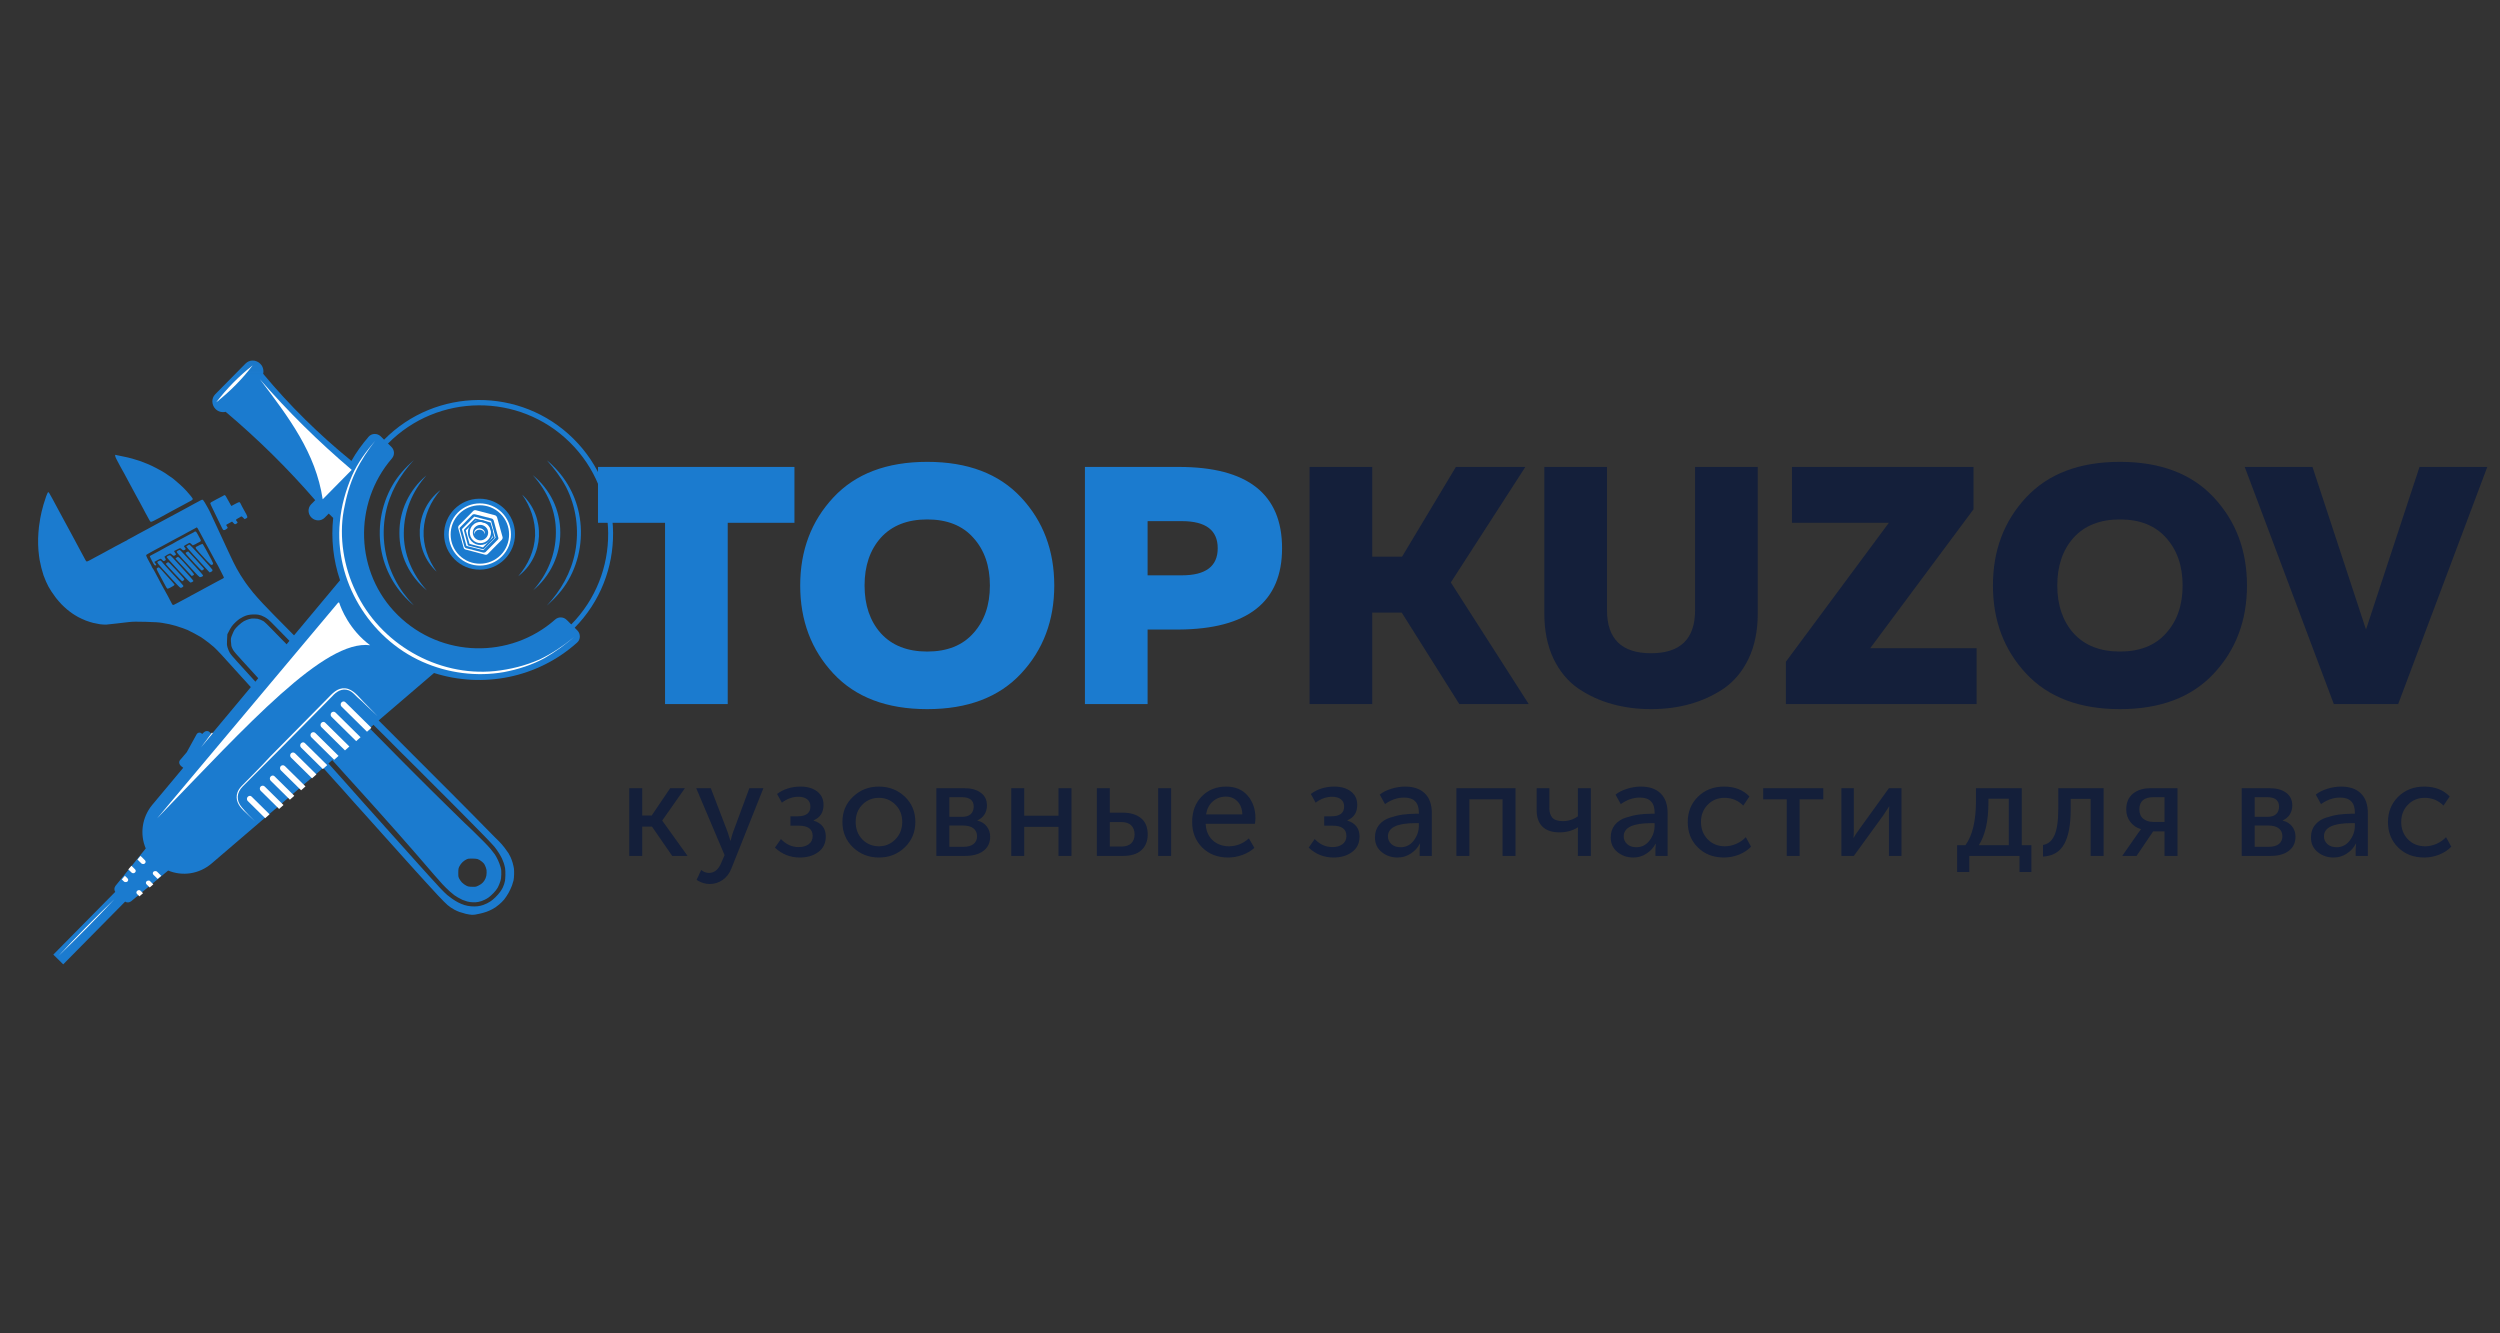 <?xml version="1.0" encoding="UTF-8"?> <svg xmlns="http://www.w3.org/2000/svg" width="150" height="80" viewBox="0 0 150 80" fill="none"><rect x="0" y="0" width="150" height="80" fill="#333333" stroke="none"/><g clip-path="url(#clip0_7172_2538)"><g clip-path="url(#clip1_7172_2538)"><path d="M35.879 28.016H47.667V31.369H43.663V42.243H39.903V31.369H35.879V28.016ZM50.004 40.414C48.676 38.991 48.012 37.23 48.012 35.13C48.012 33.029 48.676 31.268 50.004 29.845C51.332 28.422 53.208 27.711 55.634 27.711C58.059 27.711 59.936 28.422 61.264 29.845C62.592 31.268 63.256 33.029 63.256 35.13C63.256 37.23 62.592 38.991 61.264 40.414C59.936 41.837 58.059 42.548 55.634 42.548C53.208 42.548 51.332 41.837 50.004 40.414ZM58.398 37.995C59.062 37.264 59.394 36.308 59.394 35.13C59.394 33.951 59.062 32.995 58.398 32.264C57.748 31.532 56.826 31.166 55.634 31.166C54.441 31.166 53.513 31.532 52.849 32.264C52.199 32.995 51.874 33.951 51.874 35.13C51.874 36.308 52.199 37.264 52.849 37.995C53.513 38.727 54.441 39.093 55.634 39.093C56.826 39.093 57.748 38.727 58.398 37.995ZM65.096 28.016H70.726C74.858 28.016 76.924 29.642 76.924 32.894C76.924 36.119 74.858 37.745 70.726 37.772H68.856V42.243H65.096V28.016ZM70.908 34.52C72.345 34.52 73.063 33.978 73.063 32.894C73.063 31.81 72.345 31.268 70.908 31.268H68.856V34.52H70.908Z" fill="#1B7BCF"></path><path d="M82.334 42.243H78.574V28.016H82.334V33.402H84.123L87.354 28.016H91.521L87.05 34.947L91.724 42.243H87.558L84.103 36.755H82.334V42.243ZM101.705 28.016H105.465V36.816C105.465 37.846 105.282 38.747 104.916 39.52C104.55 40.278 104.056 40.875 103.432 41.308C102.809 41.728 102.132 42.04 101.4 42.243C100.669 42.447 99.889 42.548 99.062 42.548C98.236 42.548 97.457 42.447 96.725 42.243C95.993 42.04 95.316 41.728 94.693 41.308C94.069 40.875 93.575 40.278 93.209 39.52C92.843 38.747 92.66 37.846 92.66 36.816V28.016H96.42V36.613C96.42 38.334 97.301 39.194 99.062 39.194C100.824 39.194 101.705 38.334 101.705 36.613V28.016ZM118.596 42.243H107.153V39.703L113.331 31.369H107.519V28.016H118.412V30.556L112.214 38.89H118.596V42.243ZM121.567 40.414C120.239 38.991 119.576 37.23 119.576 35.13C119.576 33.029 120.239 31.268 121.567 29.845C122.895 28.422 124.772 27.711 127.197 27.711C129.622 27.711 131.499 28.422 132.827 29.845C134.155 31.268 134.819 33.029 134.819 35.13C134.819 37.23 134.155 38.991 132.827 40.414C131.499 41.837 129.622 42.548 127.197 42.548C124.772 42.548 122.895 41.837 121.567 40.414ZM129.962 37.995C130.625 37.264 130.957 36.308 130.957 35.13C130.957 33.951 130.625 32.995 129.962 32.264C129.311 31.532 128.39 31.166 127.197 31.166C126.005 31.166 125.077 31.532 124.413 32.264C123.762 32.995 123.437 33.951 123.437 35.13C123.437 36.308 123.762 37.264 124.413 37.995C125.077 38.727 126.005 39.093 127.197 39.093C128.39 39.093 129.311 38.727 129.962 37.995ZM143.891 42.243H140.029L134.684 28.016H138.749L141.96 37.772L145.171 28.016H149.237L143.891 42.243Z" fill="#141F3A"></path><path d="M37.754 51.355V47.292H38.533V48.93H39.103L40.211 47.292H41.094L39.737 49.227V49.243L41.255 51.355H40.332L39.119 49.596H38.533V51.355H37.754ZM42.07 52.198C42.22 52.316 42.375 52.375 42.536 52.375C42.862 52.375 43.108 52.174 43.274 51.773L43.475 51.307L41.773 47.292H42.648L43.668 49.95L43.82 50.44H43.837C43.879 50.258 43.925 50.097 43.973 49.958L44.961 47.292H45.804L43.893 52.086C43.775 52.396 43.598 52.632 43.363 52.792C43.133 52.958 42.87 53.041 42.576 53.041C42.442 53.041 42.311 53.02 42.182 52.977C42.054 52.934 41.957 52.891 41.893 52.849L41.797 52.792L42.07 52.198ZM46.496 50.857L46.857 50.343C47.162 50.664 47.516 50.825 47.917 50.825C48.163 50.825 48.364 50.769 48.519 50.656C48.68 50.538 48.76 50.373 48.76 50.158C48.76 49.746 48.482 49.54 47.925 49.54H47.427V48.978H47.853C48.367 48.978 48.624 48.783 48.624 48.392C48.624 48.204 48.559 48.06 48.431 47.958C48.303 47.856 48.126 47.806 47.901 47.806C47.558 47.806 47.229 47.923 46.913 48.159L46.624 47.637C47.02 47.343 47.492 47.195 48.038 47.195C48.439 47.195 48.768 47.292 49.025 47.484C49.282 47.677 49.411 47.947 49.411 48.295C49.411 48.745 49.213 49.053 48.816 49.219V49.235C49.304 49.39 49.547 49.709 49.547 50.191C49.547 50.592 49.397 50.903 49.097 51.122C48.803 51.342 48.434 51.451 47.989 51.451C47.411 51.451 46.913 51.253 46.496 50.857ZM50.545 49.315C50.545 48.71 50.756 48.207 51.179 47.806C51.602 47.399 52.119 47.195 52.729 47.195C53.345 47.195 53.864 47.396 54.287 47.797C54.71 48.199 54.921 48.705 54.921 49.315C54.921 49.925 54.71 50.434 54.287 50.841C53.864 51.248 53.347 51.451 52.737 51.451C52.127 51.451 51.608 51.248 51.179 50.841C50.756 50.434 50.545 49.925 50.545 49.315ZM51.34 49.315C51.34 49.738 51.474 50.089 51.741 50.367C52.014 50.64 52.346 50.777 52.737 50.777C53.123 50.777 53.452 50.638 53.725 50.359C53.998 50.081 54.134 49.733 54.134 49.315C54.134 48.898 53.998 48.552 53.725 48.279C53.452 48.006 53.123 47.87 52.737 47.87C52.346 47.87 52.014 48.006 51.741 48.279C51.474 48.552 51.34 48.898 51.34 49.315ZM56.181 51.355V47.292H57.86C58.277 47.292 58.606 47.383 58.847 47.565C59.094 47.741 59.217 47.998 59.217 48.336C59.217 48.534 59.166 48.713 59.064 48.874C58.962 49.029 58.821 49.147 58.639 49.227V49.235C58.885 49.294 59.075 49.412 59.209 49.588C59.343 49.765 59.41 49.968 59.41 50.199C59.41 50.568 59.273 50.854 59 51.058C58.732 51.256 58.371 51.355 57.916 51.355H56.181ZM56.96 49.01H57.723C57.953 49.01 58.127 48.956 58.245 48.849C58.363 48.737 58.422 48.584 58.422 48.392C58.422 48.017 58.181 47.83 57.699 47.83H56.96V49.01ZM56.96 50.809H57.795C58.069 50.809 58.275 50.753 58.414 50.64C58.553 50.528 58.623 50.373 58.623 50.175C58.623 49.971 58.55 49.813 58.406 49.701C58.261 49.588 58.055 49.532 57.787 49.532H56.96V50.809ZM60.675 51.355V47.292H61.453V48.946H63.509V47.292H64.288V51.355H63.509V49.612H61.453V51.355H60.675ZM69.489 51.355V47.292H70.268V51.355H69.489ZM65.811 51.355V47.292H66.59V48.761H67.385C67.834 48.761 68.193 48.871 68.461 49.09C68.728 49.305 68.862 49.631 68.862 50.07C68.862 50.466 68.736 50.779 68.484 51.01C68.239 51.24 67.869 51.355 67.377 51.355H65.811ZM66.59 50.793H67.272C67.54 50.793 67.741 50.729 67.874 50.6C68.008 50.466 68.075 50.287 68.075 50.062C68.075 49.837 68.008 49.658 67.874 49.524C67.741 49.39 67.537 49.323 67.264 49.323H66.59V50.793ZM71.529 49.323C71.529 48.686 71.722 48.172 72.107 47.782C72.493 47.391 72.98 47.195 73.568 47.195C74.12 47.195 74.551 47.377 74.862 47.741C75.172 48.1 75.327 48.552 75.327 49.098C75.327 49.168 75.316 49.278 75.295 49.428H72.34C72.361 49.851 72.503 50.182 72.766 50.423C73.033 50.659 73.357 50.777 73.737 50.777C74.182 50.777 74.58 50.619 74.934 50.303L75.263 50.873C75.07 51.05 74.829 51.192 74.54 51.299C74.256 51.4 73.973 51.451 73.689 51.451C73.057 51.451 72.538 51.251 72.131 50.849C71.729 50.442 71.529 49.934 71.529 49.323ZM72.364 48.865H74.54C74.529 48.528 74.431 48.266 74.243 48.079C74.061 47.891 73.831 47.797 73.553 47.797C73.247 47.797 72.985 47.894 72.766 48.087C72.551 48.274 72.418 48.534 72.364 48.865ZM78.521 50.857L78.882 50.343C79.187 50.664 79.54 50.825 79.942 50.825C80.188 50.825 80.389 50.769 80.544 50.656C80.705 50.538 80.785 50.373 80.785 50.158C80.785 49.746 80.507 49.54 79.95 49.54H79.452V48.978H79.878C80.391 48.978 80.649 48.783 80.649 48.392C80.649 48.204 80.584 48.06 80.456 47.958C80.327 47.856 80.15 47.806 79.926 47.806C79.583 47.806 79.254 47.923 78.938 48.159L78.649 47.637C79.045 47.343 79.516 47.195 80.062 47.195C80.464 47.195 80.793 47.292 81.05 47.484C81.307 47.677 81.435 47.947 81.435 48.295C81.435 48.745 81.238 49.053 80.841 49.219V49.235C81.329 49.39 81.572 49.709 81.572 50.191C81.572 50.592 81.422 50.903 81.122 51.122C80.828 51.342 80.459 51.451 80.014 51.451C79.436 51.451 78.938 51.253 78.521 50.857ZM82.497 50.247C82.497 49.947 82.581 49.695 82.746 49.492C82.912 49.288 83.132 49.144 83.405 49.058C83.683 48.967 83.94 48.906 84.176 48.874C84.411 48.842 84.66 48.825 84.922 48.825H85.131V48.745C85.131 48.151 84.834 47.854 84.24 47.854C83.849 47.854 83.469 47.985 83.1 48.247L82.786 47.677C82.952 47.538 83.177 47.423 83.461 47.332C83.745 47.241 84.026 47.195 84.304 47.195C84.818 47.195 85.214 47.332 85.492 47.605C85.771 47.878 85.91 48.271 85.91 48.785V51.355H85.179V50.945L85.203 50.624H85.188C85.064 50.865 84.882 51.063 84.641 51.218C84.406 51.374 84.143 51.451 83.854 51.451C83.485 51.451 83.167 51.342 82.899 51.122C82.631 50.903 82.497 50.611 82.497 50.247ZM83.276 50.182C83.276 50.359 83.343 50.512 83.477 50.64C83.611 50.769 83.799 50.833 84.039 50.833C84.36 50.833 84.622 50.699 84.826 50.431C85.029 50.164 85.131 49.867 85.131 49.54V49.388H84.93C83.828 49.388 83.276 49.653 83.276 50.182ZM87.383 51.355V47.292H90.932V51.355H90.153V47.958H88.162V51.355H87.383ZM93.564 49.942C93.126 49.942 92.788 49.829 92.553 49.604C92.317 49.374 92.199 49.045 92.199 48.617V47.292H92.962V48.504C92.962 48.734 93.021 48.919 93.138 49.058C93.256 49.197 93.468 49.267 93.773 49.267C94.105 49.267 94.405 49.171 94.673 48.978V47.292H95.452V51.355H94.673V49.885L94.681 49.645H94.665C94.348 49.843 93.982 49.942 93.564 49.942ZM96.643 50.247C96.643 49.947 96.727 49.695 96.892 49.492C97.058 49.288 97.278 49.144 97.55 49.058C97.829 48.967 98.086 48.906 98.322 48.874C98.557 48.842 98.806 48.825 99.068 48.825H99.277V48.745C99.277 48.151 98.98 47.854 98.386 47.854C97.995 47.854 97.615 47.985 97.246 48.247L96.932 47.677C97.099 47.538 97.323 47.423 97.607 47.332C97.89 47.241 98.172 47.195 98.45 47.195C98.964 47.195 99.36 47.332 99.638 47.605C99.917 47.878 100.056 48.271 100.056 48.785V51.355H99.326V50.945L99.349 50.624H99.334C99.21 50.865 99.028 51.063 98.787 51.218C98.552 51.374 98.289 51.451 98 51.451C97.631 51.451 97.312 51.342 97.045 51.122C96.777 50.903 96.643 50.611 96.643 50.247ZM97.422 50.182C97.422 50.359 97.489 50.512 97.623 50.64C97.757 50.769 97.944 50.833 98.185 50.833C98.507 50.833 98.769 50.699 98.972 50.431C99.176 50.164 99.277 49.867 99.277 49.54V49.388H99.076C97.974 49.388 97.422 49.653 97.422 50.182ZM101.264 49.323C101.264 48.718 101.467 48.212 101.874 47.806C102.286 47.399 102.808 47.195 103.44 47.195C104.082 47.195 104.591 47.393 104.966 47.789L104.596 48.336C104.286 48.025 103.911 47.87 103.472 47.87C103.065 47.87 102.728 48.009 102.46 48.287C102.193 48.56 102.059 48.903 102.059 49.315C102.059 49.733 102.193 50.081 102.46 50.359C102.733 50.638 103.079 50.777 103.496 50.777C103.721 50.777 103.946 50.729 104.171 50.632C104.401 50.531 104.593 50.397 104.749 50.231L105.062 50.801C104.875 50.999 104.636 51.157 104.347 51.275C104.058 51.392 103.756 51.451 103.44 51.451C102.803 51.451 102.281 51.251 101.874 50.849C101.467 50.447 101.264 49.939 101.264 49.323ZM107.205 51.355V47.958H105.792V47.292H109.398V47.958H107.976V51.355H107.205ZM110.483 51.355V47.292H111.23V49.717C111.23 50.001 111.222 50.182 111.207 50.263H111.222C111.249 50.199 111.37 50.017 111.584 49.717L113.335 47.292H114.089V51.355H113.335V48.93C113.335 48.855 113.337 48.751 113.342 48.617C113.353 48.477 113.358 48.403 113.358 48.392H113.342C113.337 48.403 113.219 48.582 112.989 48.93L111.23 51.355H110.483ZM118.728 50.713H120.527V47.926H119.306V48.143C119.306 49.256 119.113 50.113 118.728 50.713ZM117.427 50.713H117.925C118.348 50.134 118.559 49.243 118.559 48.038V47.292H121.306V50.713H121.884V52.319H121.169V51.355H118.158V52.319H117.427V50.713ZM122.58 51.395V50.697C122.886 50.648 123.113 50.458 123.263 50.126C123.418 49.789 123.496 49.262 123.496 48.544V47.292H126.218V51.355H125.439V47.934H124.243V48.544C124.243 49.481 124.112 50.182 123.849 50.648C123.592 51.114 123.169 51.363 122.58 51.395ZM127.333 51.355L128.273 50.006L128.457 49.757V49.749C128.211 49.679 128.002 49.54 127.831 49.331C127.66 49.117 127.574 48.863 127.574 48.569C127.574 48.162 127.705 47.848 127.967 47.629C128.235 47.404 128.588 47.292 129.027 47.292H130.65V51.355H129.871V49.885H129.188L128.193 51.355H127.333ZM129.196 49.315H129.871V47.83H129.22C128.647 47.83 128.361 48.073 128.361 48.56C128.361 48.807 128.438 48.994 128.594 49.123C128.749 49.251 128.95 49.315 129.196 49.315ZM134.502 51.355V47.292H136.18C136.597 47.292 136.927 47.383 137.168 47.565C137.414 47.741 137.537 47.998 137.537 48.336C137.537 48.534 137.486 48.713 137.385 48.874C137.283 49.029 137.141 49.147 136.959 49.227V49.235C137.205 49.294 137.395 49.412 137.529 49.588C137.663 49.765 137.73 49.968 137.73 50.199C137.73 50.568 137.594 50.854 137.32 51.058C137.053 51.256 136.691 51.355 136.236 51.355H134.502ZM135.281 49.01H136.044C136.274 49.01 136.448 48.956 136.566 48.849C136.684 48.737 136.742 48.584 136.742 48.392C136.742 48.017 136.501 47.83 136.019 47.83H135.281V49.01ZM135.281 50.809H136.116C136.389 50.809 136.595 50.753 136.735 50.64C136.874 50.528 136.943 50.373 136.943 50.175C136.943 49.971 136.871 49.813 136.726 49.701C136.582 49.588 136.376 49.532 136.108 49.532H135.281V50.809ZM138.658 50.247C138.658 49.947 138.74 49.695 138.907 49.492C139.073 49.288 139.292 49.144 139.565 49.058C139.844 48.967 140.1 48.906 140.336 48.874C140.572 48.842 140.821 48.825 141.083 48.825H141.292V48.745C141.292 48.151 140.995 47.854 140.4 47.854C140.009 47.854 139.629 47.985 139.26 48.247L138.947 47.677C139.113 47.538 139.338 47.423 139.621 47.332C139.905 47.241 140.186 47.195 140.465 47.195C140.978 47.195 141.375 47.332 141.653 47.605C141.932 47.878 142.071 48.271 142.071 48.785V51.355H141.34V50.945L141.364 50.624H141.348C141.225 50.865 141.043 51.063 140.802 51.218C140.566 51.374 140.304 51.451 140.015 51.451C139.646 51.451 139.327 51.342 139.059 51.122C138.791 50.903 138.658 50.611 138.658 50.247ZM139.437 50.182C139.437 50.359 139.504 50.512 139.637 50.64C139.771 50.769 139.958 50.833 140.199 50.833C140.521 50.833 140.783 50.699 140.986 50.431C141.19 50.164 141.292 49.867 141.292 49.54V49.388H141.091C139.988 49.388 139.437 49.653 139.437 50.182ZM143.278 49.323C143.278 48.718 143.482 48.212 143.889 47.806C144.301 47.399 144.822 47.195 145.454 47.195C146.097 47.195 146.605 47.393 146.98 47.789L146.61 48.336C146.3 48.025 145.925 47.87 145.486 47.87C145.08 47.87 144.742 48.009 144.474 48.287C144.207 48.56 144.073 48.903 144.073 49.315C144.073 49.733 144.207 50.081 144.474 50.359C144.748 50.638 145.093 50.777 145.511 50.777C145.735 50.777 145.96 50.729 146.185 50.632C146.415 50.531 146.608 50.397 146.763 50.231L147.077 50.801C146.889 50.999 146.651 51.157 146.361 51.275C146.072 51.392 145.77 51.451 145.454 51.451C144.817 51.451 144.295 51.251 143.889 50.849C143.482 50.447 143.278 49.939 143.278 49.323Z" fill="#141F3A"></path><mask id="mask0_7172_2538" style="mask-type:luminance" maskUnits="userSpaceOnUse" x="0" y="21" width="39" height="39"><path d="M38.013 21.062H0.066V59.009H38.013V21.062Z" fill="white"></path></mask><g mask="url(#mask0_7172_2538)"><path fill-rule="evenodd" clip-rule="evenodd" d="M6.925 27.289C6.912 27.289 6.905 27.314 6.91 27.353C6.913 27.391 6.958 27.499 7.008 27.592C7.058 27.685 7.141 27.842 7.194 27.942C7.248 28.042 7.3 28.137 7.31 28.154C7.32 28.171 7.381 28.281 7.447 28.398C7.51 28.515 7.604 28.686 7.651 28.78C7.701 28.873 7.838 29.129 7.957 29.348C8.076 29.566 8.187 29.772 8.203 29.802C8.219 29.833 8.296 29.973 8.374 30.113C8.451 30.255 8.536 30.412 8.562 30.463C8.588 30.514 8.62 30.571 8.63 30.59C8.642 30.61 8.689 30.701 8.737 30.794C8.784 30.887 8.844 30.991 8.866 31.027C8.888 31.063 8.929 31.14 8.959 31.197C8.997 31.273 9.025 31.305 9.06 31.31C9.094 31.316 9.271 31.231 9.598 31.054C9.865 30.909 10.143 30.758 10.213 30.716C10.283 30.674 10.378 30.623 10.425 30.601C10.471 30.579 10.704 30.454 10.944 30.323C11.183 30.192 11.415 30.067 11.457 30.045C11.501 30.023 11.546 29.987 11.559 29.965C11.577 29.93 11.561 29.898 11.448 29.759C11.373 29.667 11.252 29.526 11.179 29.447C11.106 29.365 10.95 29.21 10.832 29.103C10.714 28.993 10.537 28.84 10.434 28.757C10.335 28.677 10.245 28.612 10.234 28.612C10.226 28.612 10.185 28.583 10.142 28.549C10.101 28.516 9.997 28.442 9.913 28.39C9.828 28.335 9.711 28.265 9.656 28.236C9.598 28.206 9.46 28.131 9.347 28.071C9.234 28.009 9.034 27.914 8.905 27.858C8.774 27.802 8.564 27.719 8.44 27.674C8.314 27.629 8.086 27.558 7.933 27.516C7.78 27.472 7.527 27.415 7.373 27.385C7.219 27.356 7.059 27.324 7.02 27.313C6.981 27.301 6.937 27.291 6.925 27.289ZM2.878 29.537C2.863 29.552 2.814 29.661 2.769 29.781C2.726 29.901 2.653 30.124 2.609 30.277C2.565 30.431 2.512 30.632 2.492 30.723C2.471 30.814 2.437 30.979 2.417 31.087C2.398 31.195 2.362 31.43 2.338 31.606C2.317 31.783 2.293 32.098 2.287 32.304C2.281 32.538 2.29 32.812 2.307 33.026C2.324 33.216 2.355 33.469 2.376 33.591C2.398 33.713 2.444 33.929 2.482 34.075C2.52 34.22 2.577 34.418 2.611 34.517C2.646 34.616 2.713 34.783 2.758 34.886C2.803 34.99 2.872 35.134 2.912 35.204C2.951 35.274 3.033 35.408 3.093 35.501C3.153 35.595 3.272 35.763 3.358 35.874C3.445 35.985 3.591 36.154 3.684 36.251C3.777 36.347 3.922 36.483 4.005 36.552C4.089 36.621 4.226 36.73 4.312 36.788C4.396 36.849 4.566 36.954 4.691 37.023C4.815 37.089 5.025 37.186 5.155 37.236C5.285 37.285 5.482 37.347 5.59 37.373C5.698 37.399 5.88 37.436 5.995 37.454C6.109 37.469 6.278 37.48 6.37 37.477C6.462 37.473 6.744 37.441 6.998 37.409C7.251 37.376 7.591 37.336 7.752 37.321C7.984 37.297 8.195 37.294 8.765 37.31C9.34 37.326 9.536 37.34 9.744 37.375C9.887 37.398 10.079 37.435 10.17 37.454C10.261 37.475 10.429 37.517 10.543 37.55C10.657 37.582 10.845 37.644 10.961 37.687C11.079 37.73 11.213 37.782 11.26 37.802C11.31 37.824 11.495 37.919 11.672 38.012C11.851 38.106 12.021 38.201 12.052 38.225C12.085 38.247 12.173 38.31 12.253 38.364C12.331 38.419 12.468 38.521 12.553 38.59C12.639 38.659 12.772 38.769 12.849 38.836C12.925 38.903 13.119 39.103 13.281 39.276C13.444 39.452 13.644 39.673 13.727 39.769C13.81 39.865 14.134 40.221 14.446 40.562C14.758 40.903 15.029 41.201 15.047 41.224C15.068 41.248 15.304 41.513 15.573 41.813C15.845 42.113 16.098 42.396 16.136 42.445C16.174 42.492 16.316 42.651 16.45 42.798C16.584 42.944 16.824 43.212 16.986 43.39C17.148 43.568 17.412 43.861 17.574 44.041C17.735 44.223 17.98 44.497 18.12 44.651C18.26 44.806 18.505 45.082 18.667 45.264C18.829 45.444 19.084 45.729 19.233 45.896C19.383 46.061 19.703 46.419 19.942 46.687C20.181 46.956 20.424 47.226 20.483 47.286C20.539 47.344 20.63 47.447 20.683 47.511C20.733 47.575 20.982 47.856 21.235 48.134C21.486 48.411 21.82 48.783 21.976 48.957C22.132 49.133 22.383 49.413 22.533 49.58C22.683 49.747 22.934 50.026 23.09 50.202C23.245 50.377 23.505 50.666 23.667 50.844C23.829 51.022 24.096 51.322 24.262 51.508C24.428 51.695 24.711 52.01 24.889 52.205C25.07 52.4 25.347 52.708 25.509 52.888C25.671 53.07 26.011 53.441 26.269 53.715C26.524 53.988 26.79 54.254 26.858 54.306C26.925 54.358 27.013 54.425 27.052 54.454C27.091 54.482 27.187 54.541 27.267 54.583C27.345 54.625 27.475 54.685 27.556 54.714C27.634 54.743 27.808 54.794 27.939 54.827C28.07 54.858 28.236 54.886 28.307 54.888C28.38 54.89 28.478 54.882 28.526 54.873C28.577 54.862 28.701 54.836 28.806 54.816C28.909 54.794 29.079 54.746 29.184 54.71C29.288 54.673 29.44 54.606 29.523 54.56C29.603 54.515 29.697 54.461 29.731 54.437C29.763 54.415 29.863 54.338 29.953 54.266C30.04 54.193 30.175 54.061 30.249 53.971C30.322 53.881 30.442 53.701 30.515 53.571C30.587 53.442 30.676 53.246 30.717 53.139C30.755 53.031 30.799 52.886 30.814 52.818C30.828 52.749 30.843 52.589 30.846 52.463C30.85 52.338 30.846 52.173 30.834 52.098C30.823 52.022 30.788 51.871 30.756 51.761C30.723 51.652 30.671 51.504 30.637 51.434C30.606 51.364 30.546 51.254 30.508 51.191C30.468 51.127 30.362 50.978 30.271 50.86C30.181 50.743 30.039 50.578 29.956 50.496C29.875 50.415 29.757 50.297 29.696 50.239C29.635 50.178 29.402 49.942 29.176 49.712C28.953 49.483 28.616 49.139 28.427 48.95C28.241 48.761 27.966 48.486 27.82 48.338C27.674 48.19 27.299 47.814 26.988 47.5C26.675 47.186 26.247 46.757 26.033 46.546C25.82 46.333 25.526 46.039 25.38 45.891C25.233 45.743 24.992 45.5 24.841 45.352C24.693 45.203 24.445 44.956 24.295 44.804C24.143 44.651 23.877 44.385 23.706 44.213C23.534 44.041 23.288 43.794 23.158 43.665C23.03 43.534 22.87 43.375 22.803 43.311C22.738 43.246 22.476 42.984 22.224 42.728C21.972 42.473 21.684 42.183 21.582 42.084C21.481 41.985 21.166 41.671 20.884 41.388C20.602 41.104 20.161 40.66 19.905 40.4C19.649 40.14 19.359 39.85 19.259 39.755C19.16 39.66 18.865 39.366 18.608 39.1C18.348 38.834 18.076 38.559 18.003 38.488C17.93 38.417 17.605 38.088 17.282 37.758C16.959 37.427 16.576 37.038 16.43 36.896C16.283 36.752 15.981 36.439 15.758 36.199C15.535 35.959 15.28 35.67 15.189 35.559C15.099 35.447 14.968 35.279 14.897 35.185C14.827 35.091 14.752 34.991 14.732 34.961C14.714 34.931 14.652 34.842 14.598 34.759C14.542 34.676 14.464 34.557 14.424 34.493C14.382 34.429 14.28 34.251 14.195 34.1C14.107 33.949 13.898 33.52 13.727 33.147C13.553 32.775 13.233 32.081 13.012 31.605C12.794 31.129 12.599 30.714 12.583 30.684C12.567 30.655 12.518 30.562 12.476 30.481C12.432 30.401 12.351 30.254 12.291 30.158C12.217 30.033 12.173 29.982 12.143 29.981C12.12 29.98 12.061 30.004 12.01 30.034C11.961 30.064 11.887 30.105 11.847 30.123C11.807 30.143 11.745 30.174 11.711 30.194C11.675 30.212 11.557 30.278 11.447 30.339C11.334 30.399 11.088 30.534 10.9 30.637C10.709 30.741 10.529 30.838 10.497 30.854C10.463 30.869 10.338 30.939 10.215 31.005C10.092 31.072 9.92 31.165 9.833 31.211C9.746 31.259 9.579 31.348 9.462 31.409C9.346 31.473 9.068 31.622 8.848 31.743C8.625 31.864 8.358 32.009 8.254 32.062C8.148 32.118 8.01 32.196 7.947 32.233C7.883 32.271 7.79 32.321 7.739 32.343C7.69 32.364 7.646 32.39 7.639 32.402C7.633 32.415 7.569 32.448 7.495 32.48C7.423 32.511 7.322 32.565 7.268 32.599C7.215 32.633 7.167 32.661 7.156 32.66C7.148 32.66 7.044 32.714 6.923 32.781C6.804 32.847 6.692 32.91 6.675 32.92C6.658 32.93 6.605 32.956 6.558 32.98C6.512 33.004 6.383 33.073 6.272 33.137C6.162 33.198 6.06 33.254 6.05 33.258C6.037 33.262 5.931 33.319 5.81 33.385C5.691 33.45 5.568 33.518 5.535 33.534C5.503 33.552 5.424 33.593 5.361 33.627C5.297 33.663 5.227 33.692 5.207 33.691C5.186 33.691 5.153 33.657 5.132 33.612C5.108 33.568 5.074 33.504 5.056 33.47C5.038 33.436 4.911 33.203 4.776 32.951C4.642 32.698 4.483 32.402 4.423 32.291C4.364 32.181 4.275 32.014 4.223 31.92C4.171 31.825 4.072 31.642 4.001 31.511C3.929 31.38 3.84 31.214 3.8 31.14C3.76 31.068 3.625 30.818 3.5 30.584C3.375 30.351 3.217 30.056 3.147 29.927C3.078 29.8 2.996 29.654 2.964 29.602C2.916 29.53 2.9 29.517 2.878 29.537ZM11.996 31.948C12.062 32.065 12.145 32.222 12.185 32.298C12.222 32.374 12.302 32.525 12.361 32.629C12.419 32.733 12.518 32.915 12.582 33.032C12.645 33.148 12.743 33.331 12.798 33.434C12.854 33.538 12.909 33.644 12.923 33.668C12.937 33.689 12.981 33.765 13.021 33.837C13.062 33.908 13.094 33.969 13.096 33.975C13.096 33.982 13.171 34.13 13.264 34.304C13.357 34.48 13.434 34.636 13.434 34.653C13.434 34.67 13.406 34.696 13.374 34.71C13.342 34.726 13.181 34.809 13.018 34.898C12.855 34.986 12.611 35.119 12.477 35.19C12.344 35.264 12.077 35.409 11.886 35.51C11.695 35.613 11.505 35.714 11.462 35.738C11.42 35.762 11.329 35.812 11.258 35.851C11.189 35.889 11.04 35.968 10.93 36.026C10.82 36.083 10.659 36.169 10.574 36.216C10.491 36.264 10.405 36.301 10.384 36.301C10.365 36.298 10.335 36.268 10.317 36.23C10.301 36.192 10.19 35.98 10.071 35.76C9.954 35.539 9.823 35.304 9.783 35.24C9.743 35.176 9.692 35.081 9.668 35.028C9.644 34.975 9.571 34.837 9.507 34.721C9.442 34.604 9.345 34.419 9.289 34.311C9.234 34.205 9.178 34.112 9.168 34.105C9.155 34.099 9.132 34.054 9.11 34.004C9.091 33.955 9.041 33.858 8.997 33.787C8.955 33.717 8.884 33.584 8.838 33.491C8.791 33.397 8.76 33.311 8.769 33.299C8.777 33.286 8.93 33.197 9.108 33.099C9.286 33.002 9.45 32.913 9.469 32.903C9.488 32.891 9.596 32.835 9.706 32.778C9.816 32.72 9.992 32.625 10.098 32.565C10.202 32.505 10.312 32.446 10.342 32.432C10.372 32.418 10.488 32.355 10.601 32.293C10.715 32.23 10.812 32.178 10.819 32.178C10.825 32.178 10.88 32.149 10.94 32.113C11.001 32.077 11.152 31.993 11.274 31.93C11.397 31.867 11.563 31.777 11.646 31.73C11.726 31.682 11.8 31.642 11.809 31.642C11.817 31.642 11.837 31.664 11.853 31.689C11.867 31.717 11.933 31.834 11.996 31.948ZM15.675 36.929C15.72 36.945 15.809 36.986 15.871 37.019C15.932 37.052 16.035 37.119 16.096 37.169C16.157 37.219 16.373 37.429 16.574 37.64C16.776 37.848 17.215 38.297 17.548 38.634C17.883 38.971 18.216 39.304 18.289 39.373C18.362 39.444 18.539 39.622 18.685 39.77C18.829 39.919 19.034 40.125 19.138 40.232C19.241 40.339 19.391 40.488 19.471 40.565C19.552 40.643 19.81 40.9 20.043 41.137C20.279 41.375 20.504 41.596 20.543 41.631C20.582 41.663 20.746 41.827 20.909 41.994C21.071 42.159 21.306 42.398 21.434 42.52C21.562 42.645 21.865 42.946 22.105 43.189C22.346 43.431 22.606 43.691 22.686 43.767C22.763 43.84 23.025 44.102 23.266 44.345C23.506 44.587 23.835 44.918 23.997 45.079C24.158 45.239 24.426 45.505 24.593 45.67C24.759 45.834 25.017 46.09 25.163 46.238C25.309 46.386 25.557 46.633 25.709 46.785C25.864 46.938 26.113 47.191 26.268 47.344C26.42 47.497 26.682 47.759 26.849 47.924C27.017 48.088 27.271 48.345 27.417 48.494C27.561 48.644 27.864 48.947 28.087 49.17C28.311 49.394 28.725 49.815 29.007 50.104C29.291 50.394 29.585 50.707 29.663 50.801C29.74 50.895 29.861 51.064 29.928 51.174C29.998 51.285 30.084 51.435 30.117 51.51C30.151 51.581 30.2 51.704 30.227 51.784C30.254 51.862 30.288 51.997 30.304 52.083C30.32 52.173 30.328 52.351 30.323 52.501C30.32 52.645 30.309 52.799 30.301 52.845C30.292 52.891 30.268 52.98 30.25 53.042C30.229 53.104 30.191 53.203 30.165 53.259C30.138 53.316 30.068 53.431 30.007 53.515C29.946 53.599 29.817 53.748 29.718 53.843C29.619 53.939 29.485 54.05 29.421 54.088C29.357 54.126 29.266 54.177 29.219 54.203C29.173 54.227 29.067 54.272 28.987 54.301C28.905 54.33 28.76 54.364 28.661 54.376C28.55 54.389 28.4 54.391 28.265 54.379C28.121 54.367 27.982 54.34 27.86 54.301C27.756 54.269 27.589 54.197 27.488 54.146C27.385 54.093 27.223 53.993 27.127 53.923C27.031 53.852 26.896 53.752 26.831 53.7C26.765 53.648 26.564 53.448 26.386 53.259C26.207 53.068 25.916 52.751 25.738 52.55C25.56 52.351 25.272 52.033 25.1 51.843C24.926 51.654 24.731 51.436 24.665 51.357C24.598 51.28 24.361 51.014 24.138 50.768C23.914 50.523 23.6 50.172 23.44 49.99C23.278 49.808 22.946 49.435 22.701 49.163C22.456 48.891 22.052 48.437 21.8 48.157C21.549 47.876 21.299 47.591 21.24 47.527C21.181 47.462 20.936 47.186 20.694 46.912C20.451 46.64 20.042 46.184 19.787 45.899C19.529 45.614 19.258 45.306 19.181 45.216C19.105 45.126 18.85 44.841 18.615 44.58C18.38 44.321 18.147 44.061 18.097 44.004C18.046 43.946 17.811 43.68 17.575 43.415C17.338 43.149 16.894 42.654 16.593 42.316C16.289 41.975 15.901 41.54 15.728 41.352C15.554 41.161 15.226 40.797 14.999 40.544C14.771 40.291 14.42 39.906 14.22 39.687C13.964 39.41 13.829 39.246 13.772 39.142C13.728 39.059 13.671 38.922 13.649 38.836C13.611 38.695 13.608 38.644 13.624 38.365L13.642 38.052C13.778 37.781 13.857 37.647 13.907 37.58C13.955 37.512 14.061 37.396 14.142 37.321C14.224 37.246 14.328 37.161 14.375 37.131C14.422 37.101 14.517 37.045 14.587 37.01C14.657 36.972 14.78 36.925 14.861 36.907C14.941 36.886 15.092 36.867 15.197 36.866C15.299 36.863 15.43 36.87 15.489 36.88C15.544 36.89 15.63 36.914 15.675 36.929ZM13.481 29.705C13.466 29.705 13.413 29.73 13.36 29.765C13.307 29.796 13.258 29.824 13.248 29.824C13.24 29.824 13.125 29.883 12.992 29.957C12.858 30.032 12.72 30.108 12.684 30.126C12.648 30.145 12.618 30.178 12.617 30.197C12.617 30.218 12.676 30.353 12.749 30.499C12.82 30.645 12.968 30.95 13.076 31.177C13.187 31.403 13.3 31.636 13.329 31.695C13.367 31.771 13.395 31.804 13.43 31.809C13.461 31.814 13.516 31.792 13.569 31.756C13.621 31.722 13.661 31.682 13.662 31.667C13.662 31.654 13.638 31.61 13.612 31.572C13.584 31.535 13.564 31.501 13.566 31.497C13.571 31.495 13.6 31.475 13.637 31.451C13.671 31.429 13.751 31.384 13.923 31.294L14 31.374C14.04 31.419 14.087 31.456 14.1 31.456C14.114 31.456 14.155 31.439 14.191 31.417C14.225 31.395 14.255 31.364 14.255 31.349C14.256 31.337 14.234 31.301 14.205 31.271C14.177 31.241 14.155 31.205 14.155 31.19C14.156 31.178 14.22 31.131 14.296 31.09C14.374 31.05 14.44 31.01 14.445 31C14.449 30.992 14.47 30.986 14.489 30.986C14.51 30.987 14.561 31.024 14.678 31.148L14.752 31.113C14.793 31.095 14.833 31.063 14.84 31.042C14.849 31.022 14.826 30.95 14.783 30.863C14.743 30.785 14.681 30.67 14.643 30.609C14.608 30.549 14.552 30.447 14.52 30.384C14.489 30.322 14.447 30.238 14.427 30.2C14.41 30.159 14.377 30.127 14.356 30.127C14.338 30.126 14.249 30.163 14.162 30.209C14.075 30.252 13.978 30.306 13.944 30.326C13.912 30.348 13.882 30.362 13.878 30.358C13.874 30.355 13.804 30.234 13.727 30.088C13.648 29.942 13.566 29.797 13.544 29.763C13.524 29.732 13.493 29.706 13.481 29.705ZM11.722 31.89C11.695 31.89 11.668 31.897 11.661 31.91C11.655 31.922 11.595 31.958 11.528 31.989C11.462 32.023 11.362 32.075 11.307 32.104C11.252 32.134 11.114 32.207 11 32.269C10.886 32.331 10.71 32.424 10.61 32.477C10.508 32.531 10.409 32.589 10.387 32.607C10.364 32.623 10.285 32.667 10.209 32.702C10.133 32.737 10.033 32.789 9.987 32.817C9.94 32.845 9.749 32.95 9.563 33.054C9.376 33.155 9.173 33.264 9.111 33.294C9.05 33.323 8.997 33.357 8.99 33.37C8.986 33.382 9.001 33.424 9.025 33.464C9.049 33.505 9.084 33.577 9.104 33.623C9.124 33.67 9.171 33.759 9.209 33.818C9.261 33.903 9.287 33.929 9.323 33.926C9.348 33.925 9.371 33.911 9.376 33.896C9.381 33.884 9.353 33.837 9.316 33.796C9.282 33.754 9.256 33.717 9.262 33.711C9.269 33.707 9.349 33.664 9.442 33.614C9.536 33.562 9.625 33.523 9.639 33.523C9.654 33.524 9.697 33.559 9.735 33.599C9.804 33.672 9.808 33.672 9.874 33.649C9.912 33.633 9.946 33.607 9.948 33.589C9.953 33.57 9.934 33.521 9.908 33.483C9.881 33.447 9.866 33.404 9.872 33.392C9.881 33.38 9.955 33.334 10.036 33.288C10.117 33.242 10.199 33.205 10.216 33.208C10.232 33.208 10.282 33.241 10.322 33.282C10.391 33.348 10.406 33.355 10.463 33.338C10.496 33.326 10.535 33.302 10.548 33.282C10.563 33.255 10.556 33.23 10.507 33.172C10.475 33.131 10.449 33.085 10.449 33.07C10.45 33.057 10.456 33.045 10.465 33.045C10.475 33.048 10.547 33.012 10.63 32.967C10.71 32.923 10.793 32.888 10.809 32.888C10.826 32.889 10.867 32.917 10.901 32.953C10.934 32.99 10.981 33.018 11.004 33.019C11.027 33.019 11.067 33.006 11.092 32.99C11.12 32.974 11.142 32.947 11.142 32.933C11.142 32.92 11.116 32.882 11.086 32.85C11.05 32.811 11.036 32.781 11.047 32.759C11.058 32.743 11.104 32.708 11.153 32.687C11.204 32.663 11.268 32.627 11.297 32.605C11.327 32.585 11.365 32.569 11.382 32.57C11.399 32.57 11.448 32.605 11.566 32.721L11.644 32.69C11.688 32.675 11.739 32.649 11.756 32.635C11.773 32.618 11.835 32.585 11.894 32.557C11.951 32.532 12.014 32.494 12.032 32.475C12.06 32.445 12.06 32.432 12.03 32.373C12.011 32.335 11.987 32.29 11.977 32.273C11.967 32.256 11.915 32.163 11.866 32.066C11.788 31.924 11.762 31.892 11.722 31.89ZM12.14 32.633C12.136 32.633 12.081 32.656 12.02 32.684C11.96 32.712 11.895 32.745 11.873 32.759C11.854 32.773 11.818 32.789 11.795 32.797C11.77 32.804 11.746 32.829 11.739 32.852C11.73 32.883 11.782 32.955 11.948 33.143C12.07 33.282 12.278 33.51 12.41 33.649C12.601 33.851 12.66 33.903 12.7 33.897C12.727 33.894 12.761 33.874 12.776 33.852C12.8 33.815 12.788 33.781 12.674 33.56C12.6 33.425 12.465 33.17 12.372 33.001C12.279 32.829 12.191 32.676 12.177 32.661C12.163 32.646 12.146 32.633 12.14 32.633ZM11.362 32.674C11.344 32.673 11.293 32.699 11.177 32.788L11.294 32.935C11.357 33.016 11.673 33.367 12.578 34.347L12.648 34.318C12.686 34.302 12.726 34.276 12.735 34.262C12.746 34.249 12.751 34.216 12.748 34.189C12.742 34.164 12.441 33.815 12.068 33.408C11.7 33.005 11.381 32.674 11.362 32.674ZM10.758 33.001C10.733 33.009 10.688 33.029 10.661 33.047C10.633 33.065 10.605 33.095 10.601 33.112C10.594 33.13 10.743 33.308 10.992 33.578C11.213 33.816 11.517 34.146 11.667 34.311C11.817 34.478 11.959 34.618 11.982 34.625C12.005 34.632 12.059 34.623 12.101 34.605C12.156 34.586 12.182 34.564 12.183 34.535C12.184 34.507 12.016 34.31 11.732 34.004C11.485 33.736 11.175 33.397 11.043 33.252C10.843 33.033 10.796 32.992 10.758 33.001ZM11.29 33.085L11.214 33.121C11.172 33.14 11.135 33.169 11.135 33.183C11.135 33.198 11.185 33.266 11.246 33.333C11.306 33.401 11.519 33.633 11.716 33.847C11.995 34.149 12.085 34.235 12.118 34.23C12.141 34.224 12.18 34.202 12.203 34.18C12.244 34.144 12.244 34.137 12.214 34.093C12.196 34.065 11.981 33.827 11.736 33.563L11.29 33.085ZM10.198 33.312C10.184 33.311 10.133 33.328 10.087 33.35C10.036 33.374 10.002 33.402 10.001 33.425C10.002 33.446 10.314 33.797 10.695 34.207C11.157 34.706 11.403 34.953 11.43 34.954C11.453 34.955 11.503 34.935 11.542 34.913C11.578 34.891 11.608 34.865 11.606 34.855C11.602 34.844 11.519 34.739 11.418 34.626C11.319 34.51 11.08 34.247 10.892 34.041C10.701 33.833 10.473 33.584 10.385 33.488C10.298 33.392 10.215 33.312 10.198 33.312ZM10.688 33.409C10.672 33.408 10.631 33.428 10.531 33.502L10.577 33.564C10.604 33.596 10.822 33.836 11.504 34.561L11.573 34.53C11.609 34.514 11.641 34.486 11.642 34.469C11.642 34.45 11.55 34.329 11.437 34.198C11.321 34.066 11.113 33.834 10.973 33.684C10.833 33.532 10.705 33.409 10.688 33.409ZM9.624 33.63C9.605 33.629 9.554 33.644 9.514 33.664C9.463 33.686 9.44 33.712 9.439 33.741C9.438 33.77 9.543 33.903 9.741 34.121C9.909 34.308 10.213 34.64 10.42 34.863C10.708 35.174 10.807 35.271 10.847 35.272C10.876 35.273 10.925 35.251 10.959 35.223C11.015 35.172 11.015 35.17 10.983 35.123C10.962 35.097 10.892 35.012 10.823 34.937C10.754 34.86 10.485 34.566 10.223 34.283C9.962 34 9.729 33.737 9.703 33.699C9.679 33.66 9.642 33.63 9.624 33.63ZM10.086 33.734C10.063 33.74 10.023 33.764 9.997 33.786C9.969 33.808 9.95 33.835 9.954 33.843C9.956 33.854 10.17 34.092 10.43 34.368C10.687 34.647 10.912 34.877 10.927 34.877C10.939 34.878 10.977 34.856 11.012 34.827C11.057 34.787 11.066 34.768 11.05 34.739C11.04 34.718 10.829 34.482 10.58 34.214C10.221 33.828 10.12 33.727 10.086 33.734ZM9.526 34.042C9.508 34.042 9.472 34.056 9.446 34.071C9.419 34.09 9.397 34.116 9.397 34.135C9.396 34.151 9.473 34.308 9.57 34.486C9.666 34.662 9.765 34.847 9.793 34.898C9.82 34.949 9.88 35.063 9.928 35.15C9.973 35.239 10.025 35.316 10.042 35.322C10.058 35.327 10.128 35.304 10.196 35.27C10.261 35.237 10.352 35.185 10.397 35.157C10.442 35.127 10.478 35.094 10.476 35.084C10.477 35.071 10.355 34.932 10.207 34.771C10.062 34.611 9.855 34.384 9.75 34.262C9.647 34.142 9.545 34.043 9.526 34.042ZM15.248 37.11C15.138 37.104 15.052 37.115 14.934 37.149C14.843 37.175 14.708 37.23 14.632 37.272C14.556 37.314 14.413 37.425 14.312 37.52C14.211 37.613 14.101 37.733 14.071 37.785C14.04 37.834 13.976 37.97 13.931 38.083C13.852 38.278 13.85 38.298 13.855 38.468C13.859 38.564 13.87 38.691 13.881 38.75C13.89 38.807 13.937 38.919 13.985 38.995C14.036 39.085 14.24 39.324 14.534 39.639C14.792 39.916 15.018 40.165 15.041 40.194C15.063 40.222 15.387 40.578 15.76 40.983C16.132 41.39 16.471 41.761 16.509 41.808C16.547 41.855 16.831 42.168 17.139 42.504C17.447 42.841 17.764 43.194 17.845 43.288C17.926 43.383 18.1 43.575 18.23 43.717C18.36 43.858 18.58 44.099 18.718 44.253C18.858 44.405 19.048 44.617 19.141 44.724C19.236 44.829 19.364 44.97 19.424 45.037C19.485 45.103 19.736 45.382 19.981 45.656C20.226 45.93 20.554 46.294 20.71 46.466C20.864 46.639 21.129 46.931 21.297 47.115C21.463 47.297 21.733 47.597 21.895 47.777C22.056 47.959 22.312 48.242 22.462 48.407C22.611 48.572 22.862 48.852 23.018 49.03C23.174 49.206 23.401 49.461 23.524 49.598C23.646 49.733 23.838 49.949 23.949 50.077C24.06 50.208 24.253 50.424 24.374 50.561C24.497 50.698 24.716 50.947 24.859 51.114C25.005 51.283 25.268 51.587 25.446 51.792C25.624 51.998 25.893 52.308 26.04 52.481C26.19 52.654 26.419 52.911 26.546 53.051C26.676 53.19 26.873 53.386 26.985 53.483C27.097 53.58 27.221 53.684 27.26 53.712C27.299 53.74 27.398 53.801 27.476 53.849C27.556 53.896 27.675 53.957 27.743 53.989C27.811 54.018 27.942 54.063 28.033 54.089C28.136 54.117 28.269 54.135 28.386 54.138C28.491 54.141 28.626 54.132 28.689 54.117C28.753 54.105 28.843 54.08 28.889 54.065C28.936 54.049 29.026 54.012 29.09 53.98C29.153 53.951 29.259 53.889 29.323 53.843C29.387 53.797 29.516 53.681 29.606 53.588C29.707 53.484 29.809 53.355 29.86 53.263C29.908 53.176 29.975 53.02 30.009 52.912C30.062 52.744 30.074 52.676 30.078 52.465C30.084 52.254 30.078 52.183 30.034 52.025C30.008 51.92 29.938 51.736 29.881 51.614C29.826 51.493 29.738 51.336 29.69 51.264C29.642 51.193 29.529 51.048 29.44 50.943C29.351 50.837 29.181 50.654 29.063 50.536C28.946 50.418 28.716 50.19 28.554 50.029C28.391 49.866 28.216 49.696 28.166 49.651C28.113 49.605 27.982 49.48 27.873 49.375C27.765 49.268 27.464 48.973 27.204 48.721C26.946 48.468 26.558 48.085 26.341 47.872C26.123 47.657 25.861 47.4 25.762 47.301C25.66 47.2 25.467 47.006 25.331 46.871C25.195 46.733 24.957 46.497 24.803 46.344C24.649 46.19 24.379 45.919 24.204 45.743C24.032 45.565 23.821 45.352 23.737 45.271C23.654 45.187 23.372 44.901 23.11 44.635C22.848 44.368 22.473 43.992 22.278 43.797C22.083 43.604 21.766 43.284 21.575 43.09C21.384 42.895 20.879 42.382 20.451 41.952C20.022 41.52 19.436 40.925 19.147 40.631C18.859 40.335 18.581 40.056 18.53 40.008C18.479 39.961 18.157 39.635 17.816 39.287C17.473 38.937 17.079 38.535 16.939 38.395C16.799 38.254 16.512 37.959 16.299 37.739C16.088 37.52 15.877 37.315 15.832 37.285C15.787 37.256 15.694 37.21 15.626 37.183C15.558 37.158 15.479 37.131 15.45 37.126C15.421 37.121 15.329 37.114 15.248 37.11ZM28.781 51.602C28.81 51.617 28.873 51.665 28.924 51.706C28.975 51.747 29.036 51.811 29.058 51.847C29.082 51.884 29.123 51.977 29.152 52.053C29.193 52.162 29.202 52.223 29.198 52.367C29.194 52.503 29.179 52.578 29.137 52.689C29.098 52.786 29.046 52.87 28.977 52.946C28.902 53.025 28.825 53.079 28.707 53.136C28.546 53.213 28.539 53.215 28.32 53.207C28.114 53.201 28.089 53.196 27.961 53.13C27.879 53.088 27.777 53.012 27.714 52.946C27.655 52.883 27.581 52.777 27.547 52.707C27.494 52.589 27.491 52.564 27.497 52.34C27.503 52.113 27.508 52.092 27.572 51.967C27.614 51.884 27.686 51.788 27.757 51.723C27.821 51.664 27.925 51.592 27.989 51.563C28.092 51.517 28.132 51.51 28.345 51.514C28.487 51.516 28.614 51.528 28.657 51.544C28.697 51.557 28.752 51.584 28.781 51.602Z" fill="#1B7BCF"></path><path d="M23.521 27.499C23.691 27.296 23.673 27.001 23.486 26.816L22.845 26.184C22.642 25.984 22.301 25.986 22.116 26.204C21.715 26.673 21.362 27.156 21.086 27.655C19.135 26.069 17.37 24.327 15.79 22.428C15.835 22.226 15.787 21.994 15.615 21.824C15.365 21.577 14.977 21.564 14.731 21.814L12.911 23.658C12.68 23.892 12.683 24.295 12.933 24.542C13.104 24.712 13.338 24.757 13.539 24.709C15.49 26.357 17.286 28.13 18.913 30.012L18.666 30.262C18.45 30.481 18.468 30.838 18.687 31.054C18.905 31.27 19.262 31.283 19.478 31.064L19.725 30.814L19.991 31.076C19.859 32.334 19.992 33.606 20.403 34.814L12.288 44.536L12.688 44.037L12.579 43.929C12.47 43.821 12.315 43.853 12.207 43.962L12.129 44.041L12.098 44.01C12.005 43.917 11.85 43.949 11.788 44.074L11.205 45.133L10.82 45.586C10.712 45.695 10.745 45.85 10.854 45.958L10.994 46.066L9.131 48.297C8.515 49.046 8.382 50.056 8.745 50.907L6.928 53.154C6.851 53.263 6.837 53.403 6.915 53.511L3.199 57.276L3.793 57.861L7.508 54.097C7.618 54.174 7.757 54.157 7.865 54.079L10.088 52.233C10.944 52.584 11.936 52.454 12.693 51.812L26.042 40.38C28.951 41.307 32.237 40.696 34.628 38.554C34.844 38.366 34.842 38.025 34.639 37.824L33.999 37.192C33.811 37.007 33.516 36.994 33.316 37.166C30.615 39.558 26.471 39.477 23.862 36.902C21.3 34.373 21.165 30.23 23.521 27.499Z" fill="#1B7BCF"></path><path d="M15.59 22.75C17.343 25.067 18.94 27.167 19.362 29.958C19.948 29.364 20.518 28.786 21.104 28.192C19.122 26.514 17.279 24.694 15.59 22.75Z" fill="white"></path><path d="M12.973 24.14C13.604 23.313 14.359 22.548 15.162 21.922C14.546 22.733 13.791 23.498 12.973 24.14Z" fill="white"></path><path d="M34.471 37.674C31.357 40.83 26.267 40.863 23.111 37.749C19.956 34.634 19.922 29.544 23.037 26.389C26.151 23.233 31.241 23.2 34.397 26.314C37.552 29.428 37.586 34.519 34.471 37.674ZM23.271 26.62C20.28 29.65 20.312 34.554 23.343 37.545C26.373 40.536 31.277 40.504 34.268 37.474C37.259 34.443 37.227 29.539 34.197 26.548C31.151 23.542 26.262 23.589 23.271 26.62Z" fill="#1B7BCF"></path><path d="M32.813 27.617C33.797 28.433 34.487 29.546 34.743 30.817C35.016 32.166 34.793 33.61 34.102 34.81C33.765 35.402 33.318 35.886 32.809 36.34C33.656 35.418 34.27 34.359 34.51 33.116C34.765 31.795 34.57 30.399 33.957 29.208C33.643 28.62 33.251 28.111 32.813 27.617Z" fill="#1B7BCF"></path><path d="M31.965 28.508C33.01 29.355 33.624 30.608 33.617 31.958C33.626 33.293 33.029 34.554 31.995 35.414C32.842 34.462 33.346 33.263 33.353 31.975C33.376 30.671 32.84 29.464 31.965 28.508Z" fill="#1B7BCF"></path><path d="M31.329 29.68C32.766 31.005 32.657 33.396 31.098 34.57C31.683 33.883 32.066 33.058 32.106 32.142C32.131 31.242 31.831 30.39 31.329 29.68Z" fill="#1B7BCF"></path><path d="M24.828 36.324C23.845 35.508 23.155 34.395 22.898 33.124C22.625 31.775 22.849 30.331 23.539 29.131C23.877 28.539 24.324 28.055 24.833 27.602C23.985 28.523 23.372 29.582 23.131 30.825C22.876 32.146 23.072 33.542 23.685 34.733C23.983 35.336 24.375 35.846 24.828 36.324Z" fill="#1B7BCF"></path><path d="M25.617 35.43C24.572 34.583 23.958 33.33 23.965 31.98C23.956 30.645 24.553 29.384 25.587 28.523C24.74 29.476 24.236 30.674 24.229 31.962C24.206 33.235 24.742 34.473 25.617 35.43Z" fill="#1B7BCF"></path><path d="M26.195 34.297C24.758 32.971 24.867 30.581 26.427 29.406C25.841 30.093 25.459 30.918 25.418 31.834C25.378 32.719 25.678 33.571 26.195 34.297Z" fill="#1B7BCF"></path><path d="M34.453 38.217C33.882 38.701 33.326 39.108 32.677 39.485C31.934 39.894 31.083 40.163 30.246 40.324C28.602 40.614 26.878 40.392 25.337 39.704C22.146 38.282 20.044 34.819 20.393 31.309C20.48 30.346 20.738 29.429 21.12 28.542C21.456 27.764 21.964 27.093 22.519 26.438C22.072 27.015 21.673 27.607 21.351 28.277C20.984 29.024 20.772 29.832 20.622 30.64C20.337 32.241 20.628 34.008 21.336 35.478C22.785 38.603 26.228 40.614 29.686 40.265C30.617 40.166 31.516 39.943 32.382 39.565C33.14 39.203 33.805 38.748 34.453 38.217Z" fill="white"></path><path d="M30.902 32.037C30.895 30.861 29.935 29.914 28.759 29.922C27.584 29.93 26.637 30.889 26.645 32.065C26.652 33.24 27.612 34.187 28.787 34.18C29.963 34.172 30.91 33.213 30.902 32.037Z" fill="#1B7BCF"></path><path d="M30.12 33.38C29.395 34.114 28.216 34.122 27.482 33.397C26.747 32.672 26.74 31.493 27.464 30.759C28.189 30.025 29.368 30.017 30.102 30.741C30.837 31.466 30.845 32.646 30.12 33.38ZM27.542 30.836C26.864 31.523 26.871 32.641 27.559 33.319C28.246 33.997 29.363 33.99 30.042 33.303C30.72 32.615 30.713 31.498 30.025 30.82C29.338 30.141 28.221 30.149 27.542 30.836Z" fill="white"></path><path d="M29.709 30.918L28.558 30.615C28.48 30.6 28.434 30.616 28.388 30.663L27.54 31.522C27.494 31.569 27.479 31.646 27.494 31.693L27.812 32.839C27.828 32.917 27.875 32.963 27.953 32.978L29.103 33.281C29.181 33.296 29.227 33.28 29.274 33.233L30.106 32.389C30.152 32.343 30.168 32.265 30.152 32.218L29.834 31.072C29.818 30.995 29.771 30.948 29.709 30.918Z" fill="white"></path><path d="M29.511 31.114L28.5 30.857C28.454 30.842 28.376 30.858 28.345 30.889L27.621 31.624C27.575 31.671 27.559 31.717 27.591 31.779L27.861 32.786C27.877 32.833 27.924 32.879 27.971 32.894L28.981 33.151C29.028 33.166 29.105 33.15 29.136 33.119L29.861 32.385C29.907 32.338 29.922 32.291 29.891 32.23L29.62 31.223C29.604 31.176 29.558 31.13 29.511 31.114ZM29.736 32.262L28.996 33.011L27.985 32.754L27.715 31.747L28.455 30.997L29.465 31.255L29.736 32.262Z" fill="#1B7BCF"></path><path d="M29.659 32.311L29.042 32.936C29.027 32.952 28.98 32.968 28.965 32.952L28.125 32.74C28.094 32.741 28.063 32.71 28.063 32.679L27.84 31.842C27.84 31.811 27.84 31.78 27.855 31.764L28.472 31.14C28.487 31.124 28.534 31.108 28.549 31.123L29.389 31.335C29.42 31.335 29.451 31.366 29.451 31.397L29.674 32.234C29.705 32.264 29.674 32.296 29.659 32.311ZM28.979 32.843L29.565 32.25L29.343 31.444L28.534 31.232L27.948 31.826L28.171 32.631L28.979 32.843Z" fill="#1B7BCF"></path><path d="M29.354 32.476C29.061 32.773 28.596 32.776 28.299 32.483C28.002 32.19 27.999 31.725 28.292 31.428C28.585 31.131 29.05 31.128 29.347 31.421C29.644 31.714 29.647 32.179 29.354 32.476ZM28.37 31.505C28.123 31.755 28.126 32.158 28.376 32.405C28.626 32.652 29.029 32.649 29.276 32.399C29.523 32.149 29.52 31.746 29.27 31.499C29.02 31.252 28.617 31.255 28.37 31.505Z" fill="#1B7BCF"></path><path d="M28.501 32.286C28.689 32.471 28.968 32.469 29.153 32.282C29.338 32.094 29.336 31.815 29.149 31.63C28.961 31.445 28.682 31.447 28.497 31.634C28.327 31.806 28.329 32.116 28.501 32.286Z" fill="#1B7BCF"></path><path d="M29.098 32.051C29.018 31.694 28.536 31.682 28.446 32.055C28.413 31.869 28.567 31.682 28.769 31.696C28.956 31.695 29.127 31.864 29.098 32.051Z" fill="white"></path><path d="M12.72 43.953L12.059 44.842L12.767 43.999L12.72 43.953Z" fill="white"></path><path d="M8.698 51.8C8.759 51.737 8.743 51.66 8.696 51.614L8.431 51.352L8.246 51.57L8.496 51.817C8.558 51.847 8.636 51.862 8.698 51.8Z" fill="white"></path><path d="M8.104 52.347C8.166 52.285 8.15 52.207 8.103 52.161L7.884 51.945L7.699 52.164L7.887 52.349C7.949 52.41 8.042 52.41 8.104 52.347Z" fill="white"></path><path d="M7.651 52.887C7.712 52.825 7.696 52.747 7.65 52.701L7.493 52.547L7.309 52.765L7.449 52.904C7.511 52.935 7.605 52.934 7.651 52.887Z" fill="white"></path><path d="M8.224 53.456C8.162 53.518 8.178 53.596 8.225 53.642L8.366 53.781L8.582 53.593L8.426 53.439C8.379 53.393 8.286 53.393 8.224 53.456Z" fill="white"></path><path d="M8.794 52.877C8.733 52.94 8.749 53.017 8.795 53.063L8.983 53.248L9.199 53.061L8.98 52.845C8.934 52.83 8.841 52.83 8.794 52.877Z" fill="white"></path><path d="M9.208 52.303C9.147 52.366 9.163 52.444 9.21 52.49L9.459 52.736L9.676 52.549L9.41 52.287C9.348 52.256 9.255 52.257 9.208 52.303Z" fill="white"></path><path d="M3.512 57.351C4.591 56.195 5.716 55.055 6.857 53.961C5.778 55.117 4.668 56.241 3.512 57.351Z" fill="white"></path><path d="M15.302 49.282C15.068 49.051 14.834 48.851 14.6 48.62C14.303 48.327 14.099 47.971 14.251 47.535C14.327 47.333 14.451 47.208 14.605 47.052C14.79 46.864 14.975 46.677 15.16 46.49C15.514 46.13 15.884 45.755 16.223 45.381C16.994 44.6 17.765 43.819 18.536 43.038C18.906 42.663 19.261 42.303 19.631 41.928C19.939 41.616 20.232 41.257 20.713 41.3C21.194 41.344 21.508 41.807 21.82 42.116C22.101 42.393 22.367 42.686 22.648 42.964C22.43 42.748 22.195 42.548 21.961 42.317C21.805 42.163 21.649 42.008 21.462 41.854C21.305 41.7 21.149 41.515 20.931 41.423C20.526 41.271 20.186 41.49 19.925 41.787C19.585 42.13 19.246 42.474 18.907 42.818C17.458 44.286 16.024 45.739 14.559 47.192C14.189 47.567 14.161 48.033 14.505 48.434C14.771 48.758 15.037 49.02 15.302 49.282Z" fill="white"></path><path d="M14.862 47.811C14.8 47.874 14.801 47.998 14.864 48.059L15.91 49.092L16.173 48.858L15.095 47.794C15.032 47.732 14.939 47.733 14.862 47.811Z" fill="white"></path><path d="M15.636 47.194C15.574 47.257 15.575 47.381 15.637 47.442L16.746 48.537L17.009 48.302L15.884 47.192C15.806 47.115 15.697 47.132 15.636 47.194Z" fill="white"></path><path d="M16.237 46.592C16.175 46.655 16.176 46.779 16.239 46.841L17.395 47.982L17.657 47.747L16.47 46.575C16.407 46.514 16.314 46.514 16.237 46.592Z" fill="white"></path><path d="M16.846 45.967C16.785 46.03 16.786 46.154 16.848 46.216L18.067 47.418L18.329 47.184L17.095 45.966C17.017 45.889 16.908 45.905 16.846 45.967Z" fill="white"></path><path d="M17.456 45.202C17.394 45.264 17.395 45.389 17.457 45.45L18.723 46.699L18.985 46.464L17.704 45.2C17.626 45.123 17.518 45.139 17.456 45.202Z" fill="white"></path><path d="M18.058 44.6C17.996 44.663 17.997 44.787 18.059 44.849L19.371 46.144L19.634 45.909L18.29 44.583C18.228 44.522 18.135 44.522 18.058 44.6Z" fill="white"></path><path d="M18.675 43.983C18.613 44.045 18.614 44.17 18.676 44.231L20.051 45.588L20.313 45.354L18.923 43.981C18.845 43.904 18.736 43.921 18.675 43.983Z" fill="white"></path><path d="M19.276 43.374C19.215 43.436 19.215 43.56 19.278 43.622L20.699 45.025L20.962 44.79L19.509 43.357C19.446 43.295 19.353 43.296 19.276 43.374Z" fill="white"></path><path d="M19.886 42.757C19.824 42.819 19.825 42.943 19.887 43.005L21.371 44.469L21.634 44.235L20.134 42.755C20.056 42.678 19.947 42.694 19.886 42.757Z" fill="white"></path><path d="M20.487 42.145C20.425 42.207 20.426 42.332 20.489 42.393L22.02 43.904L22.282 43.67L20.735 42.143C20.657 42.066 20.564 42.067 20.487 42.145Z" fill="white"></path><path d="M22.208 38.714C20.96 37.791 20.455 36.49 20.36 36.181C20.36 36.15 20.313 36.134 20.282 36.166L9.426 49.103C14.883 43.449 19.474 38.359 22.208 38.714Z" fill="white"></path></g></g></g><defs><clipPath id="clip0_7172_2538"><rect width="149.286" height="80" fill="white"></rect></clipPath><clipPath id="clip1_7172_2538"><rect width="149.286" height="38" fill="white" transform="translate(0 21)"></rect></clipPath></defs></svg> 